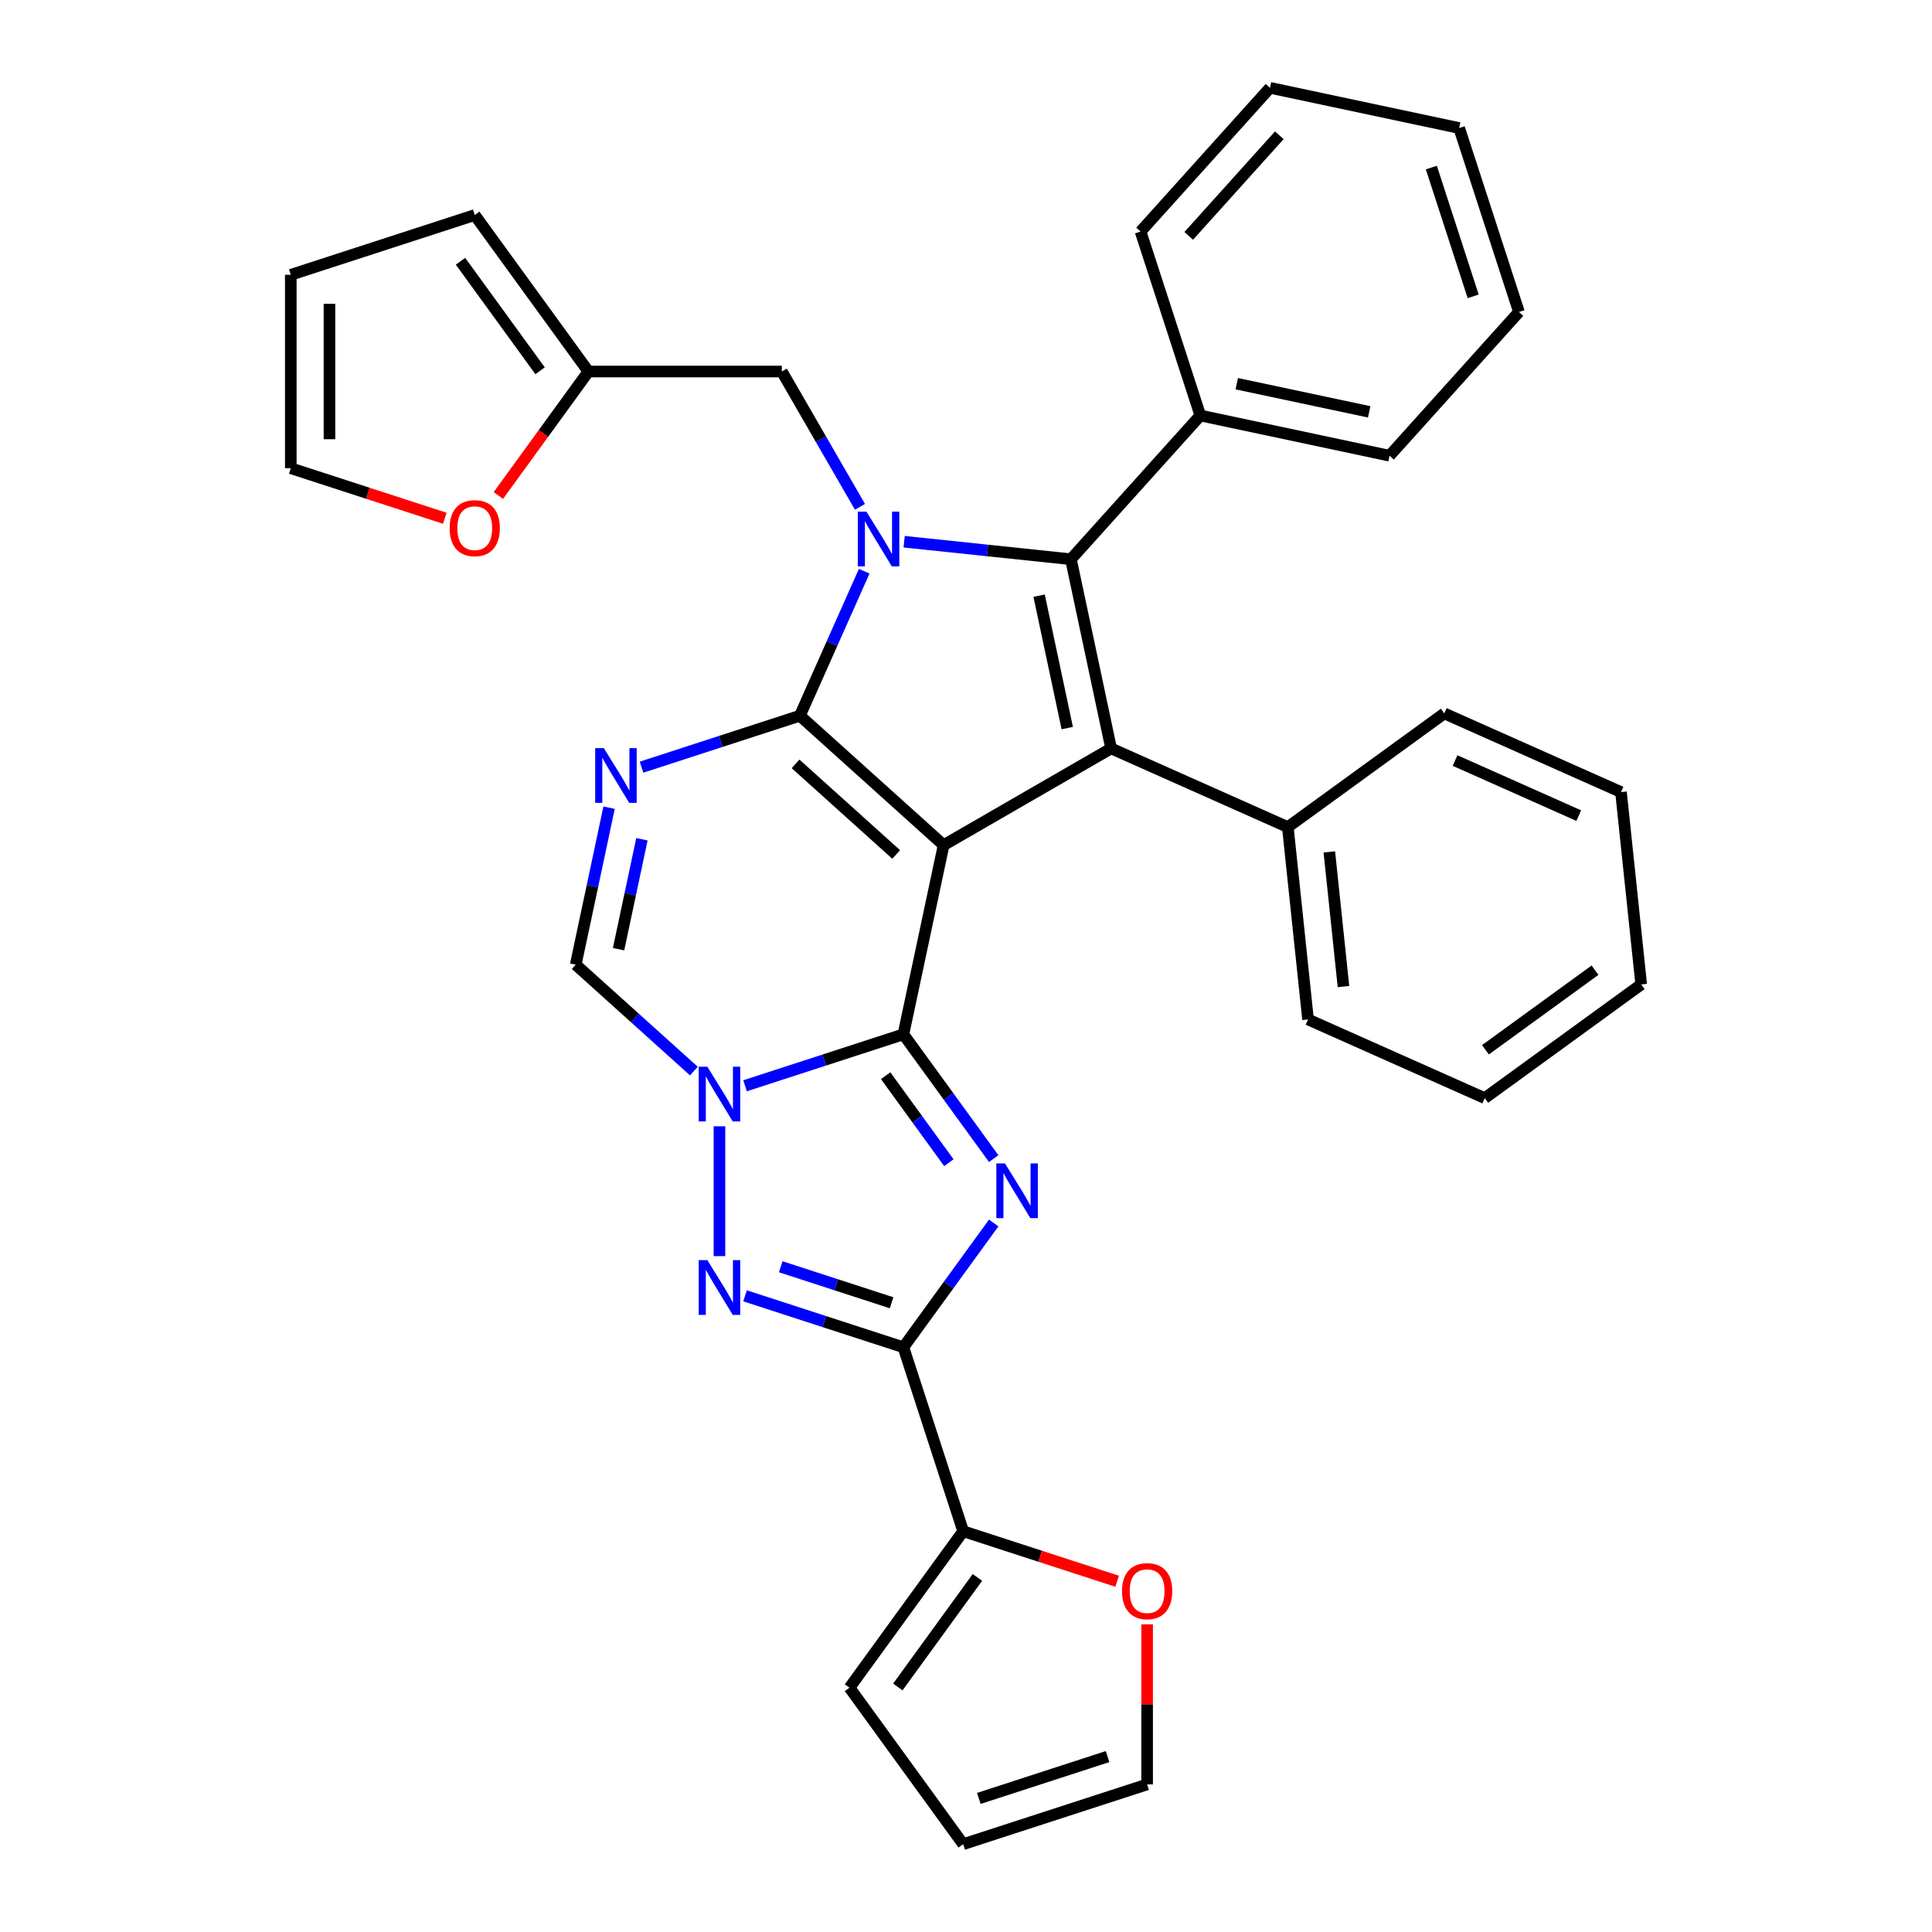 <?xml version='1.0' encoding='iso-8859-1'?>
<svg version='1.1' baseProfile='full'
              xmlns='http://www.w3.org/2000/svg'
                      xmlns:rdkit='http://www.rdkit.org/xml'
                      xmlns:xlink='http://www.w3.org/1999/xlink'
                  xml:space='preserve'
width='1000px' height='1000px' viewBox='0 0 1000 1000'>
<!-- END OF HEADER -->
<rect style='opacity:1.0;fill:#FFFFFF;stroke:none' width='1000' height='1000' x='0' y='0'> </rect>
<path class='bond-0' d='M 488.416,437.441 L 414.019,370.453' style='fill:none;fill-rule:evenodd;stroke:#000000;stroke-width:6px;stroke-linecap:butt;stroke-linejoin:miter;stroke-opacity:1' />
<path class='bond-0' d='M 463.859,442.273 L 411.781,395.381' style='fill:none;fill-rule:evenodd;stroke:#000000;stroke-width:6px;stroke-linecap:butt;stroke-linejoin:miter;stroke-opacity:1' />
<path class='bond-1' d='M 488.416,437.441 L 467.602,535.365' style='fill:none;fill-rule:evenodd;stroke:#000000;stroke-width:6px;stroke-linecap:butt;stroke-linejoin:miter;stroke-opacity:1' />
<path class='bond-5' d='M 488.416,437.441 L 575.116,387.385' style='fill:none;fill-rule:evenodd;stroke:#000000;stroke-width:6px;stroke-linecap:butt;stroke-linejoin:miter;stroke-opacity:1' />
<path class='bond-2' d='M 414.019,370.453 L 430.669,333.057' style='fill:none;fill-rule:evenodd;stroke:#000000;stroke-width:6px;stroke-linecap:butt;stroke-linejoin:miter;stroke-opacity:1' />
<path class='bond-2' d='M 430.669,333.057 L 447.319,295.66' style='fill:none;fill-rule:evenodd;stroke:#0000FF;stroke-width:6px;stroke-linecap:butt;stroke-linejoin:miter;stroke-opacity:1' />
<path class='bond-8' d='M 414.019,370.453 L 373.034,383.77' style='fill:none;fill-rule:evenodd;stroke:#000000;stroke-width:6px;stroke-linecap:butt;stroke-linejoin:miter;stroke-opacity:1' />
<path class='bond-8' d='M 373.034,383.77 L 332.05,397.087' style='fill:none;fill-rule:evenodd;stroke:#0000FF;stroke-width:6px;stroke-linecap:butt;stroke-linejoin:miter;stroke-opacity:1' />
<path class='bond-3' d='M 467.602,535.365 L 490.971,567.53' style='fill:none;fill-rule:evenodd;stroke:#000000;stroke-width:6px;stroke-linecap:butt;stroke-linejoin:miter;stroke-opacity:1' />
<path class='bond-3' d='M 490.971,567.53 L 514.34,599.695' style='fill:none;fill-rule:evenodd;stroke:#0000FF;stroke-width:6px;stroke-linecap:butt;stroke-linejoin:miter;stroke-opacity:1' />
<path class='bond-3' d='M 458.414,556.784 L 474.773,579.299' style='fill:none;fill-rule:evenodd;stroke:#000000;stroke-width:6px;stroke-linecap:butt;stroke-linejoin:miter;stroke-opacity:1' />
<path class='bond-3' d='M 474.773,579.299 L 491.131,601.814' style='fill:none;fill-rule:evenodd;stroke:#0000FF;stroke-width:6px;stroke-linecap:butt;stroke-linejoin:miter;stroke-opacity:1' />
<path class='bond-4' d='M 467.602,535.365 L 426.618,548.682' style='fill:none;fill-rule:evenodd;stroke:#000000;stroke-width:6px;stroke-linecap:butt;stroke-linejoin:miter;stroke-opacity:1' />
<path class='bond-4' d='M 426.618,548.682 L 385.633,561.999' style='fill:none;fill-rule:evenodd;stroke:#0000FF;stroke-width:6px;stroke-linecap:butt;stroke-linejoin:miter;stroke-opacity:1' />
<path class='bond-12' d='M 445.118,262.334 L 424.9,227.316' style='fill:none;fill-rule:evenodd;stroke:#0000FF;stroke-width:6px;stroke-linecap:butt;stroke-linejoin:miter;stroke-opacity:1' />
<path class='bond-12' d='M 424.9,227.316 L 404.682,192.298' style='fill:none;fill-rule:evenodd;stroke:#000000;stroke-width:6px;stroke-linecap:butt;stroke-linejoin:miter;stroke-opacity:1' />
<path class='bond-34' d='M 467.981,280.389 L 511.141,284.925' style='fill:none;fill-rule:evenodd;stroke:#0000FF;stroke-width:6px;stroke-linecap:butt;stroke-linejoin:miter;stroke-opacity:1' />
<path class='bond-34' d='M 511.141,284.925 L 554.301,289.461' style='fill:none;fill-rule:evenodd;stroke:#000000;stroke-width:6px;stroke-linecap:butt;stroke-linejoin:miter;stroke-opacity:1' />
<path class='bond-7' d='M 514.34,633.02 L 490.971,665.185' style='fill:none;fill-rule:evenodd;stroke:#0000FF;stroke-width:6px;stroke-linecap:butt;stroke-linejoin:miter;stroke-opacity:1' />
<path class='bond-7' d='M 490.971,665.185 L 467.602,697.349' style='fill:none;fill-rule:evenodd;stroke:#000000;stroke-width:6px;stroke-linecap:butt;stroke-linejoin:miter;stroke-opacity:1' />
<path class='bond-9' d='M 372.39,582.964 L 372.39,650.167' style='fill:none;fill-rule:evenodd;stroke:#0000FF;stroke-width:6px;stroke-linecap:butt;stroke-linejoin:miter;stroke-opacity:1' />
<path class='bond-10' d='M 359.147,554.378 L 328.57,526.846' style='fill:none;fill-rule:evenodd;stroke:#0000FF;stroke-width:6px;stroke-linecap:butt;stroke-linejoin:miter;stroke-opacity:1' />
<path class='bond-10' d='M 328.57,526.846 L 297.993,499.314' style='fill:none;fill-rule:evenodd;stroke:#000000;stroke-width:6px;stroke-linecap:butt;stroke-linejoin:miter;stroke-opacity:1' />
<path class='bond-6' d='M 575.116,387.385 L 554.301,289.461' style='fill:none;fill-rule:evenodd;stroke:#000000;stroke-width:6px;stroke-linecap:butt;stroke-linejoin:miter;stroke-opacity:1' />
<path class='bond-6' d='M 552.409,376.86 L 537.839,308.313' style='fill:none;fill-rule:evenodd;stroke:#000000;stroke-width:6px;stroke-linecap:butt;stroke-linejoin:miter;stroke-opacity:1' />
<path class='bond-14' d='M 575.116,387.385 L 666.572,428.105' style='fill:none;fill-rule:evenodd;stroke:#000000;stroke-width:6px;stroke-linecap:butt;stroke-linejoin:miter;stroke-opacity:1' />
<path class='bond-15' d='M 554.301,289.461 L 621.289,215.064' style='fill:none;fill-rule:evenodd;stroke:#000000;stroke-width:6px;stroke-linecap:butt;stroke-linejoin:miter;stroke-opacity:1' />
<path class='bond-11' d='M 467.602,697.349 L 498.538,792.561' style='fill:none;fill-rule:evenodd;stroke:#000000;stroke-width:6px;stroke-linecap:butt;stroke-linejoin:miter;stroke-opacity:1' />
<path class='bond-36' d='M 467.602,697.349 L 426.618,684.033' style='fill:none;fill-rule:evenodd;stroke:#000000;stroke-width:6px;stroke-linecap:butt;stroke-linejoin:miter;stroke-opacity:1' />
<path class='bond-36' d='M 426.618,684.033 L 385.633,670.716' style='fill:none;fill-rule:evenodd;stroke:#0000FF;stroke-width:6px;stroke-linecap:butt;stroke-linejoin:miter;stroke-opacity:1' />
<path class='bond-36' d='M 461.494,674.312 L 432.805,664.99' style='fill:none;fill-rule:evenodd;stroke:#000000;stroke-width:6px;stroke-linecap:butt;stroke-linejoin:miter;stroke-opacity:1' />
<path class='bond-36' d='M 432.805,664.99 L 404.116,655.669' style='fill:none;fill-rule:evenodd;stroke:#0000FF;stroke-width:6px;stroke-linecap:butt;stroke-linejoin:miter;stroke-opacity:1' />
<path class='bond-35' d='M 315.265,418.052 L 306.629,458.683' style='fill:none;fill-rule:evenodd;stroke:#0000FF;stroke-width:6px;stroke-linecap:butt;stroke-linejoin:miter;stroke-opacity:1' />
<path class='bond-35' d='M 306.629,458.683 L 297.993,499.314' style='fill:none;fill-rule:evenodd;stroke:#000000;stroke-width:6px;stroke-linecap:butt;stroke-linejoin:miter;stroke-opacity:1' />
<path class='bond-35' d='M 332.259,434.405 L 326.214,462.846' style='fill:none;fill-rule:evenodd;stroke:#0000FF;stroke-width:6px;stroke-linecap:butt;stroke-linejoin:miter;stroke-opacity:1' />
<path class='bond-35' d='M 326.214,462.846 L 320.168,491.287' style='fill:none;fill-rule:evenodd;stroke:#000000;stroke-width:6px;stroke-linecap:butt;stroke-linejoin:miter;stroke-opacity:1' />
<path class='bond-16' d='M 498.538,792.561 L 538.393,805.511' style='fill:none;fill-rule:evenodd;stroke:#000000;stroke-width:6px;stroke-linecap:butt;stroke-linejoin:miter;stroke-opacity:1' />
<path class='bond-16' d='M 538.393,805.511 L 578.247,818.46' style='fill:none;fill-rule:evenodd;stroke:#FF0000;stroke-width:6px;stroke-linecap:butt;stroke-linejoin:miter;stroke-opacity:1' />
<path class='bond-18' d='M 498.538,792.561 L 439.694,873.553' style='fill:none;fill-rule:evenodd;stroke:#000000;stroke-width:6px;stroke-linecap:butt;stroke-linejoin:miter;stroke-opacity:1' />
<path class='bond-18' d='M 505.91,816.479 L 464.719,873.173' style='fill:none;fill-rule:evenodd;stroke:#000000;stroke-width:6px;stroke-linecap:butt;stroke-linejoin:miter;stroke-opacity:1' />
<path class='bond-13' d='M 404.682,192.298 L 304.571,192.298' style='fill:none;fill-rule:evenodd;stroke:#000000;stroke-width:6px;stroke-linecap:butt;stroke-linejoin:miter;stroke-opacity:1' />
<path class='bond-17' d='M 304.571,192.298 L 281.26,224.382' style='fill:none;fill-rule:evenodd;stroke:#000000;stroke-width:6px;stroke-linecap:butt;stroke-linejoin:miter;stroke-opacity:1' />
<path class='bond-17' d='M 281.26,224.382 L 257.949,256.467' style='fill:none;fill-rule:evenodd;stroke:#FF0000;stroke-width:6px;stroke-linecap:butt;stroke-linejoin:miter;stroke-opacity:1' />
<path class='bond-19' d='M 304.571,192.298 L 245.726,111.306' style='fill:none;fill-rule:evenodd;stroke:#000000;stroke-width:6px;stroke-linecap:butt;stroke-linejoin:miter;stroke-opacity:1' />
<path class='bond-19' d='M 279.545,191.918 L 238.355,135.223' style='fill:none;fill-rule:evenodd;stroke:#000000;stroke-width:6px;stroke-linecap:butt;stroke-linejoin:miter;stroke-opacity:1' />
<path class='bond-24' d='M 666.572,428.105 L 677.037,527.668' style='fill:none;fill-rule:evenodd;stroke:#000000;stroke-width:6px;stroke-linecap:butt;stroke-linejoin:miter;stroke-opacity:1' />
<path class='bond-24' d='M 688.055,440.946 L 695.38,510.64' style='fill:none;fill-rule:evenodd;stroke:#000000;stroke-width:6px;stroke-linecap:butt;stroke-linejoin:miter;stroke-opacity:1' />
<path class='bond-27' d='M 666.572,428.105 L 747.564,369.26' style='fill:none;fill-rule:evenodd;stroke:#000000;stroke-width:6px;stroke-linecap:butt;stroke-linejoin:miter;stroke-opacity:1' />
<path class='bond-25' d='M 621.289,215.064 L 719.213,235.878' style='fill:none;fill-rule:evenodd;stroke:#000000;stroke-width:6px;stroke-linecap:butt;stroke-linejoin:miter;stroke-opacity:1' />
<path class='bond-25' d='M 640.141,198.601 L 708.687,213.171' style='fill:none;fill-rule:evenodd;stroke:#000000;stroke-width:6px;stroke-linecap:butt;stroke-linejoin:miter;stroke-opacity:1' />
<path class='bond-26' d='M 621.289,215.064 L 590.353,119.852' style='fill:none;fill-rule:evenodd;stroke:#000000;stroke-width:6px;stroke-linecap:butt;stroke-linejoin:miter;stroke-opacity:1' />
<path class='bond-20' d='M 593.75,840.76 L 593.75,882.185' style='fill:none;fill-rule:evenodd;stroke:#FF0000;stroke-width:6px;stroke-linecap:butt;stroke-linejoin:miter;stroke-opacity:1' />
<path class='bond-20' d='M 593.75,882.185 L 593.75,923.609' style='fill:none;fill-rule:evenodd;stroke:#000000;stroke-width:6px;stroke-linecap:butt;stroke-linejoin:miter;stroke-opacity:1' />
<path class='bond-21' d='M 230.224,268.253 L 190.369,255.303' style='fill:none;fill-rule:evenodd;stroke:#FF0000;stroke-width:6px;stroke-linecap:butt;stroke-linejoin:miter;stroke-opacity:1' />
<path class='bond-21' d='M 190.369,255.303 L 150.514,242.353' style='fill:none;fill-rule:evenodd;stroke:#000000;stroke-width:6px;stroke-linecap:butt;stroke-linejoin:miter;stroke-opacity:1' />
<path class='bond-22' d='M 439.694,873.553 L 498.538,954.545' style='fill:none;fill-rule:evenodd;stroke:#000000;stroke-width:6px;stroke-linecap:butt;stroke-linejoin:miter;stroke-opacity:1' />
<path class='bond-23' d='M 245.726,111.306 L 150.514,142.242' style='fill:none;fill-rule:evenodd;stroke:#000000;stroke-width:6px;stroke-linecap:butt;stroke-linejoin:miter;stroke-opacity:1' />
<path class='bond-39' d='M 593.75,923.609 L 498.538,954.545' style='fill:none;fill-rule:evenodd;stroke:#000000;stroke-width:6px;stroke-linecap:butt;stroke-linejoin:miter;stroke-opacity:1' />
<path class='bond-39' d='M 573.281,909.207 L 506.633,930.863' style='fill:none;fill-rule:evenodd;stroke:#000000;stroke-width:6px;stroke-linecap:butt;stroke-linejoin:miter;stroke-opacity:1' />
<path class='bond-40' d='M 150.514,242.353 L 150.514,142.242' style='fill:none;fill-rule:evenodd;stroke:#000000;stroke-width:6px;stroke-linecap:butt;stroke-linejoin:miter;stroke-opacity:1' />
<path class='bond-40' d='M 170.537,227.337 L 170.537,157.259' style='fill:none;fill-rule:evenodd;stroke:#000000;stroke-width:6px;stroke-linecap:butt;stroke-linejoin:miter;stroke-opacity:1' />
<path class='bond-31' d='M 677.037,527.668 L 768.493,568.387' style='fill:none;fill-rule:evenodd;stroke:#000000;stroke-width:6px;stroke-linecap:butt;stroke-linejoin:miter;stroke-opacity:1' />
<path class='bond-28' d='M 719.213,235.878 L 786.201,161.481' style='fill:none;fill-rule:evenodd;stroke:#000000;stroke-width:6px;stroke-linecap:butt;stroke-linejoin:miter;stroke-opacity:1' />
<path class='bond-29' d='M 590.353,119.852 L 657.341,45.455' style='fill:none;fill-rule:evenodd;stroke:#000000;stroke-width:6px;stroke-linecap:butt;stroke-linejoin:miter;stroke-opacity:1' />
<path class='bond-29' d='M 615.281,122.09 L 662.172,70.012' style='fill:none;fill-rule:evenodd;stroke:#000000;stroke-width:6px;stroke-linecap:butt;stroke-linejoin:miter;stroke-opacity:1' />
<path class='bond-30' d='M 747.564,369.26 L 839.021,409.979' style='fill:none;fill-rule:evenodd;stroke:#000000;stroke-width:6px;stroke-linecap:butt;stroke-linejoin:miter;stroke-opacity:1' />
<path class='bond-30' d='M 753.139,393.66 L 817.159,422.163' style='fill:none;fill-rule:evenodd;stroke:#000000;stroke-width:6px;stroke-linecap:butt;stroke-linejoin:miter;stroke-opacity:1' />
<path class='bond-38' d='M 786.201,161.481 L 755.265,66.269' style='fill:none;fill-rule:evenodd;stroke:#000000;stroke-width:6px;stroke-linecap:butt;stroke-linejoin:miter;stroke-opacity:1' />
<path class='bond-38' d='M 762.518,153.386 L 740.863,86.738' style='fill:none;fill-rule:evenodd;stroke:#000000;stroke-width:6px;stroke-linecap:butt;stroke-linejoin:miter;stroke-opacity:1' />
<path class='bond-32' d='M 657.341,45.455 L 755.265,66.269' style='fill:none;fill-rule:evenodd;stroke:#000000;stroke-width:6px;stroke-linecap:butt;stroke-linejoin:miter;stroke-opacity:1' />
<path class='bond-33' d='M 839.021,409.979 L 849.486,509.543' style='fill:none;fill-rule:evenodd;stroke:#000000;stroke-width:6px;stroke-linecap:butt;stroke-linejoin:miter;stroke-opacity:1' />
<path class='bond-37' d='M 768.493,568.387 L 849.486,509.543' style='fill:none;fill-rule:evenodd;stroke:#000000;stroke-width:6px;stroke-linecap:butt;stroke-linejoin:miter;stroke-opacity:1' />
<path class='bond-37' d='M 768.873,543.362 L 825.568,502.171' style='fill:none;fill-rule:evenodd;stroke:#000000;stroke-width:6px;stroke-linecap:butt;stroke-linejoin:miter;stroke-opacity:1' />
<path  class='atom-3' d='M 448.478 264.837
L 457.758 279.837
Q 458.678 281.317, 460.158 283.997
Q 461.638 286.677, 461.718 286.837
L 461.718 264.837
L 465.478 264.837
L 465.478 293.157
L 461.598 293.157
L 451.638 276.757
Q 450.478 274.837, 449.238 272.637
Q 448.038 270.437, 447.678 269.757
L 447.678 293.157
L 443.998 293.157
L 443.998 264.837
L 448.478 264.837
' fill='#0000FF'/>
<path  class='atom-4' d='M 520.186 602.197
L 529.466 617.197
Q 530.386 618.677, 531.866 621.357
Q 533.346 624.037, 533.426 624.197
L 533.426 602.197
L 537.186 602.197
L 537.186 630.517
L 533.306 630.517
L 523.346 614.117
Q 522.186 612.197, 520.946 609.997
Q 519.746 607.797, 519.386 607.117
L 519.386 630.517
L 515.706 630.517
L 515.706 602.197
L 520.186 602.197
' fill='#0000FF'/>
<path  class='atom-5' d='M 366.13 552.142
L 375.41 567.142
Q 376.33 568.622, 377.81 571.302
Q 379.29 573.982, 379.37 574.142
L 379.37 552.142
L 383.13 552.142
L 383.13 580.462
L 379.25 580.462
L 369.29 564.062
Q 368.13 562.142, 366.89 559.942
Q 365.69 557.742, 365.33 557.062
L 365.33 580.462
L 361.65 580.462
L 361.65 552.142
L 366.13 552.142
' fill='#0000FF'/>
<path  class='atom-9' d='M 312.547 387.23
L 321.827 402.23
Q 322.747 403.71, 324.227 406.39
Q 325.707 409.07, 325.787 409.23
L 325.787 387.23
L 329.547 387.23
L 329.547 415.55
L 325.667 415.55
L 315.707 399.15
Q 314.547 397.23, 313.307 395.03
Q 312.107 392.83, 311.747 392.15
L 311.747 415.55
L 308.067 415.55
L 308.067 387.23
L 312.547 387.23
' fill='#0000FF'/>
<path  class='atom-10' d='M 366.13 652.253
L 375.41 667.253
Q 376.33 668.733, 377.81 671.413
Q 379.29 674.093, 379.37 674.253
L 379.37 652.253
L 383.13 652.253
L 383.13 680.573
L 379.25 680.573
L 369.29 664.173
Q 368.13 662.253, 366.89 660.053
Q 365.69 657.853, 365.33 657.173
L 365.33 680.573
L 361.65 680.573
L 361.65 652.253
L 366.13 652.253
' fill='#0000FF'/>
<path  class='atom-17' d='M 580.75 823.578
Q 580.75 816.778, 584.11 812.978
Q 587.47 809.178, 593.75 809.178
Q 600.03 809.178, 603.39 812.978
Q 606.75 816.778, 606.75 823.578
Q 606.75 830.458, 603.35 834.378
Q 599.95 838.258, 593.75 838.258
Q 587.51 838.258, 584.11 834.378
Q 580.75 830.498, 580.75 823.578
M 593.75 835.058
Q 598.07 835.058, 600.39 832.178
Q 602.75 829.258, 602.75 823.578
Q 602.75 818.018, 600.39 815.218
Q 598.07 812.378, 593.75 812.378
Q 589.43 812.378, 587.07 815.178
Q 584.75 817.978, 584.75 823.578
Q 584.75 829.298, 587.07 832.178
Q 589.43 835.058, 593.75 835.058
' fill='#FF0000'/>
<path  class='atom-18' d='M 232.726 273.37
Q 232.726 266.57, 236.086 262.77
Q 239.446 258.97, 245.726 258.97
Q 252.006 258.97, 255.366 262.77
Q 258.726 266.57, 258.726 273.37
Q 258.726 280.25, 255.326 284.17
Q 251.926 288.05, 245.726 288.05
Q 239.486 288.05, 236.086 284.17
Q 232.726 280.29, 232.726 273.37
M 245.726 284.85
Q 250.046 284.85, 252.366 281.97
Q 254.726 279.05, 254.726 273.37
Q 254.726 267.81, 252.366 265.01
Q 250.046 262.17, 245.726 262.17
Q 241.406 262.17, 239.046 264.97
Q 236.726 267.77, 236.726 273.37
Q 236.726 279.09, 239.046 281.97
Q 241.406 284.85, 245.726 284.85
' fill='#FF0000'/>
</svg>
